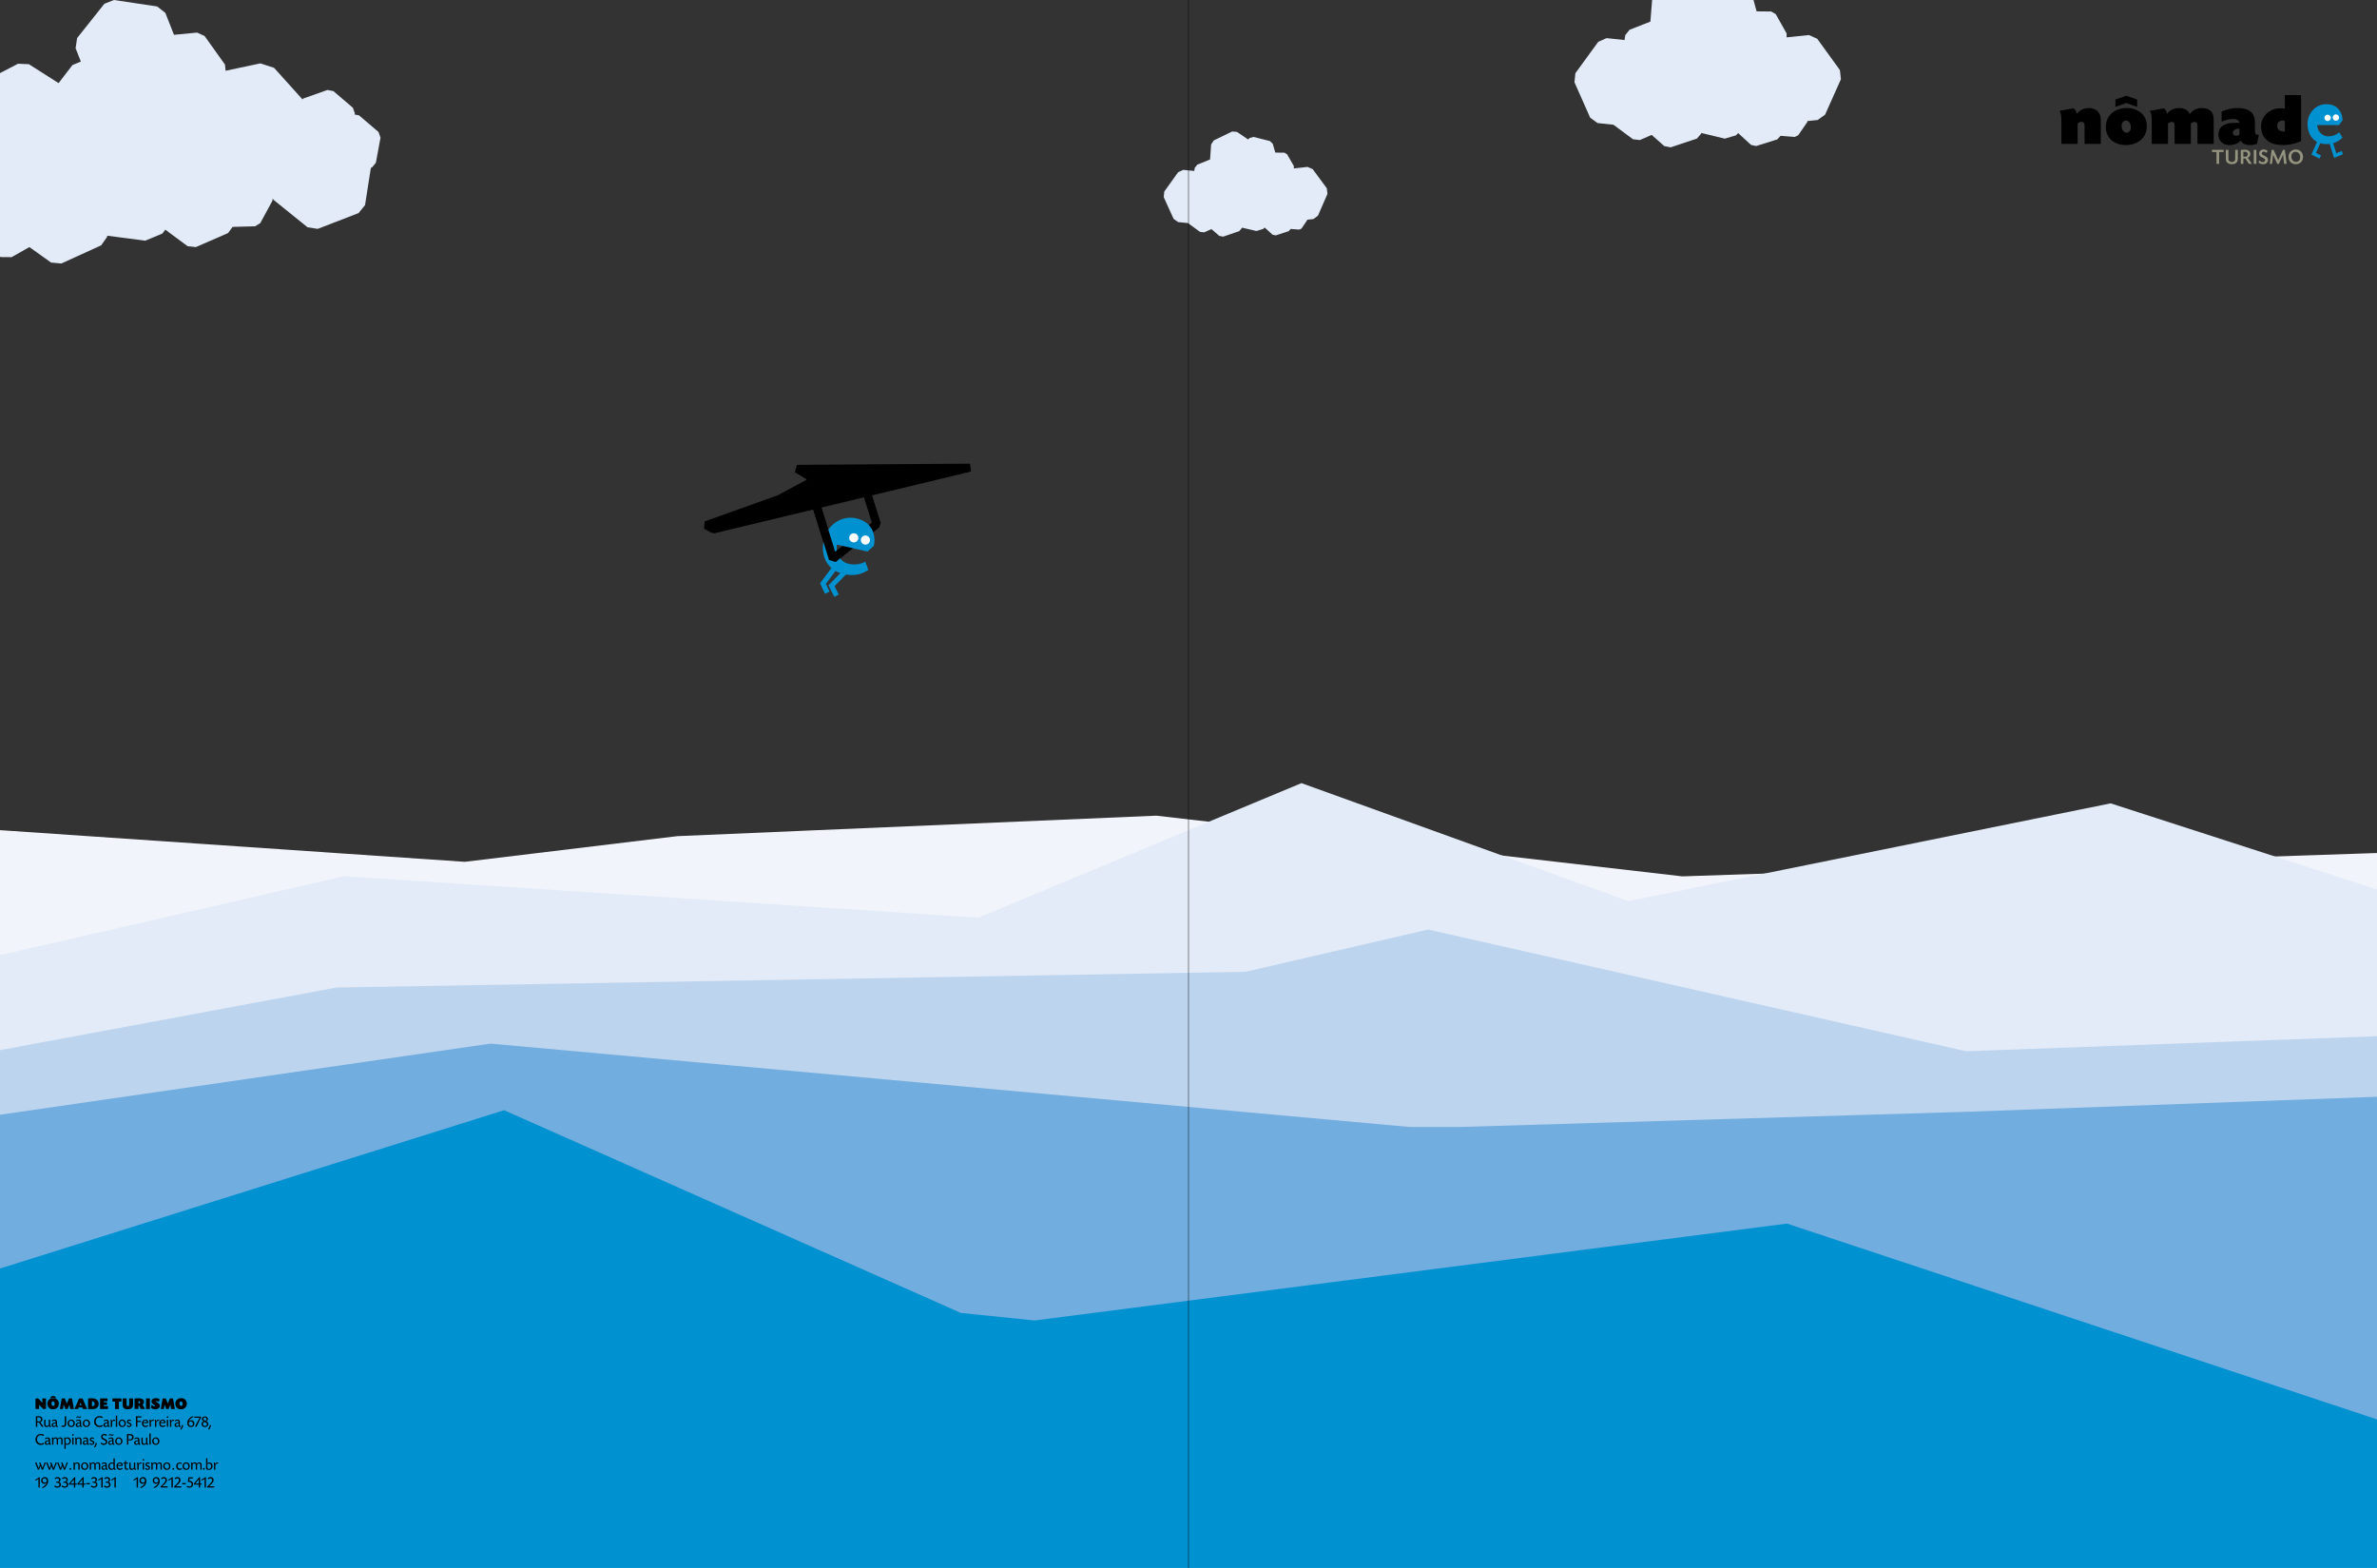 <?xml version="1.0" encoding="utf-8"?>
<!-- Generator: Adobe Illustrator 16.0.0, SVG Export Plug-In . SVG Version: 6.00 Build 0)  -->
<!DOCTYPE svg PUBLIC "-//W3C//DTD SVG 1.1//EN" "http://www.w3.org/Graphics/SVG/1.1/DTD/svg11.dtd">
<svg version="1.1" id="Layer_1" xmlns="http://www.w3.org/2000/svg" xmlns:xlink="http://www.w3.org/1999/xlink" x="0px" y="0px"
	 width="1332.28px" height="878.74px" viewBox="0 0 1332.28 878.74" enable-background="new 0 0 1332.28 878.74"
	 xml:space="preserve">
<rect x="0" y="0" width="1332.28" height="878.74" fill="#333333" stroke="none"/>
<g>
	<g>
		<polygon fill="#F1F5FB" points="379.55,468.621 260.515,482.999 0,465.254 0,872.717 1332.284,863.87 1332.284,478.062 
			942.913,491.15 648.11,457.134 		"/>
		<polygon fill="#E2EBF7" points="925.988,0 925.02,12.107 913.34,16.69 910.937,19.703 910.524,22.44 900.462,21.369 
			895.797,23.438 882.996,41.008 882.456,46.084 891.271,65.954 895.396,68.959 904.31,69.907 915.279,78.048 919.106,78.49 
			925.752,75.611 932.791,81.855 936.354,82.585 951.062,77.686 953.484,74.92 953.565,74.523 966.723,77.7 973.014,75.846 
			974.218,74.58 981.437,81.212 984.286,81.849 996.152,78.124 997.978,76.114 1005.928,76.75 1007.868,75.813 1013.003,68.363 
			1013.045,67.842 1018.811,67.243 1022.942,64.251 1031.811,44.402 1031.247,39.274 1018.529,21.722 1013.871,19.641 
			1001.368,20.938 1001.377,18.732 995.284,7.93 992.77,6.445 984.559,6.362 982.804,0 		"/>
		<polygon fill="#E2EBF7" points="548.383,514.314 192.777,491.072 0,535.291 0,878.74 1154.405,878.74 1332.283,877.559 
			1332.283,498.499 1182.992,450.236 912.756,505.04 729.449,438.898 		"/>
		<polygon fill="#BDD4EF" points="698.142,544.628 188.646,553.449 0,588.546 0,878.74 1332.283,878.74 1332.283,580.733 
			1101.968,589.165 800.437,520.945 		"/>
		<polygon fill="#71ADDE" points="0,624.747 0,878.74 1332.283,878.74 1332.283,614.672 1101.968,623.102 817.938,631.607 
			790.158,631.607 274.961,584.882 		"/>
		<polygon fill="#0091D0" points="0,710.93 0,878.74 1332.283,878.74 1332.283,795.497 1001.575,685.748 579.856,740.056 
			538.582,735.826 282.52,622.205 		"/>
		<polygon fill="#E2EBF7" points="744.028,108.653 743.654,105.505 735.746,94.787 732.871,93.532 725.194,94.396 725.188,93.041 
			721.386,86.436 719.834,85.536 714.787,85.53 713.382,80.603 711.748,79.041 702.534,76.73 700.385,77.344 699.582,78.173 
			693.252,73.892 690.583,73.701 680.333,78.684 678.834,80.899 678.229,89.379 671.075,92.259 669.615,94.123 669.377,95.807 
			663.188,95.203 660.332,96.499 652.56,107.366 652.254,110.487 657.779,122.651 660.329,124.475 665.812,125.011 672.598,129.954 
			674.951,130.205 679.02,128.399 683.379,132.2 685.572,132.63 694.584,129.54 696.059,127.827 696.106,127.582 704.209,129.464 
			708.064,128.291 708.798,127.507 713.27,131.544 715.023,131.92 722.297,129.566 723.407,128.322 728.297,128.671 
			729.483,128.084 732.599,123.479 732.621,123.158 736.162,122.76 738.686,120.897 		"/>
		<polygon fill="#E2EBF7" points="63.874,0 58.509,2.112 43.22,21.334 42.367,27.036 45.312,34.513 40.606,36.462 32.839,46.585 
			16.201,35.985 10.103,35.717 0,40.977 0,143.846 0.384,144.073 6.487,144.126 16.474,138.477 28.611,147.135 34.349,147.687 
			56.699,137.502 60.054,132.737 60.116,132.098 81.378,134.897 90.978,130.921 92.663,128.727 105.148,137.966 109.744,138.489 
			127.818,130.63 130.355,127.158 142.989,126.827 145.888,125.026 152.729,112.427 152.708,111.599 153.089,111.518 
			153.257,111.953 172.371,127.375 178.066,128.268 200.98,119.425 204.601,114.94 207.869,94.068 208.463,93.857 210.662,91.249 
			213.275,77.152 212.149,73.97 201.214,64.631 198.788,64.181 198.903,63.559 197.777,60.377 186.842,51.038 183.524,50.422 
			169.968,55.223 169.551,55.712 153.617,38.014 145.927,35.515 126.445,39.657 126.088,36.179 114.678,20.182 110.468,18.263 
			97.517,19.509 92.676,7.22 88.093,3.62 		"/>
		<g>
			<defs>
				<rect id="SVGID_1_" width="1332.283" height="878.74"/>
			</defs>
			<clipPath id="SVGID_2_">
				<use xlink:href="#SVGID_1_"  overflow="visible"/>
			</clipPath>
			<path clip-path="url(#SVGID_2_)" d="M1162.082,60.703c1.21,0.766,1.57,1.41,1.854,3.102c1.893-2.215,4.068-3.263,6.927-3.263
				c2.62,0,4.916,1.289,5.923,3.304c0.524,1.006,0.685,2.175,0.685,4.35v12.447h-9.103V70.612c0-1.651-0.523-2.335-1.854-2.335
				c-0.685,0-1.369,0.322-2.014,1.007v11.359h-9.104V68.639c0-4.23-0.16-5.036-1.127-6.486L1162.082,60.703z"/>
			<path clip-path="url(#SVGID_2_)" d="M1189.151,70.855c0.119,2.054,1.248,3.504,2.737,3.504c1.652,0,2.618-1.45,2.377-3.666
				c-0.2-1.893-1.289-3.141-2.699-3.141C1190.076,67.552,1189.03,68.921,1189.151,70.855 M1191.768,57.763l-6.082,2.134v-4.109
				l6.082-2.134l6.084,2.134v4.109L1191.768,57.763z M1200.389,63.563c1.732,1.612,2.699,3.827,2.859,6.486
				c0.404,6.526-4.51,11.238-11.641,11.238c-3.585,0-6.526-1.047-8.499-3.021c-1.733-1.732-2.86-4.391-2.86-6.847
				c0-6.244,4.311-10.474,11.037-10.876C1194.749,60.341,1198.172,61.469,1200.389,63.563"/>
			<path clip-path="url(#SVGID_2_)" d="M1212.712,60.703c1.21,0.766,1.571,1.41,1.854,3.102c1.693-2.215,3.948-3.263,7.009-3.263
				c1.895,0,3.666,0.645,4.633,1.652c0.404,0.443,0.645,0.846,1.048,1.731c1.087-1.207,1.69-1.731,2.456-2.215
				c1.17-0.725,2.741-1.168,4.109-1.168c3.103,0,5.278,1.007,6.243,2.941c0.525,1.007,0.686,2.054,0.686,4.673v12.487h-9.104V70.25
				c0-1.289-0.604-1.973-1.772-1.893c-0.645,0.04-1.127,0.242-1.934,0.805v11.481h-9.104V70.332c0-1.41-0.524-2.054-1.733-1.974
				c-0.685,0.04-1.168,0.242-1.974,0.805v11.481h-9.104V68.639c0-4.23-0.16-5.036-1.128-6.486L1212.712,60.703z"/>
			<path clip-path="url(#SVGID_2_)" d="M1255.166,72.022c-0.965,0.121-1.328,0.162-1.892,0.323
				c-1.049,0.322-1.774,1.088-1.813,2.014c-0.041,1.007,0.806,1.812,1.895,1.732c0.562-0.041,0.886-0.12,1.811-0.523V72.022z
				 M1245.178,62.557c2.94-1.329,5.922-2.014,9.023-2.014c3.665,0,6.444,0.967,8.017,2.78c1.127,1.289,1.651,3.102,1.651,5.639
				v3.424c0,1.773,0.078,2.215,0.402,2.658c0.323,0.404,0.846,0.565,1.812,0.565l-1.048,5.035c-1.933,0.564-2.577,0.644-4.35,0.644
				c-1.45,0-3.062-0.523-3.827-1.208c-0.362-0.362-0.523-0.645-0.806-1.37c-1.934,1.853-3.828,2.578-6.769,2.578
				c-3.383,0-5.922-2.497-5.922-5.76c0-4.27,3.225-6.687,8.822-6.687h0.646c0.845-0.04,1.288,0,2.334,0.081
				c-0.199-1.612-1.608-2.377-4.107-2.215c-2.135,0.121-3.787,0.563-5.881,1.49V62.557z"/>
			<path clip-path="url(#SVGID_2_)" d="M1280.624,67.793c-0.563-0.202-0.847-0.241-1.409-0.241c-1.612,0-2.779,1.127-2.86,2.819
				c-0.121,2.135,1.329,3.344,3.906,3.344h0.363V67.793z M1289.729,79.072c-0.927,0.403-1.652,0.685-2.135,0.846
				c-2.296,0.806-5.277,1.37-7.412,1.37c-4.673,0-7.412-0.806-9.628-2.739c-2.175-1.934-3.263-4.512-3.263-7.734
				c0-5.559,4.714-10.112,10.514-10.112c1.692,0,1.45,0,2.819,0.202v-7.614h9.104V79.072z"/>
		</g>
		<polygon fill="#959480" points="1243.789,91.84 1242.328,91.84 1242.328,85.181 1239.8,85.181 1239.8,83.984 1246.314,83.984 
			1246.314,85.181 1243.789,85.181 		"/>
		<g>
			<defs>
				<rect id="SVGID_3_" width="1332.283" height="878.74"/>
			</defs>
			<clipPath id="SVGID_4_">
				<use xlink:href="#SVGID_3_"  overflow="visible"/>
			</clipPath>
			<path clip-path="url(#SVGID_4_)" fill="#959480" d="M1254.28,83.983v4.718c0,1.294-0.289,2.061-0.973,2.611
				c-0.538,0.432-1.437,0.707-2.311,0.707c-1.376,0-2.395-0.419-2.945-1.21c-0.349-0.478-0.504-1.149-0.504-2.108v-4.718h1.461
				v4.706c0,0.923,0.155,1.39,0.576,1.725c0.298,0.227,0.778,0.372,1.27,0.372c0.837,0,1.365-0.216,1.676-0.695
				c0.204-0.299,0.286-0.731,0.286-1.402v-4.706H1254.28z"/>
			<path clip-path="url(#SVGID_4_)" fill="#959480" d="M1257.38,87.78h1.401c0.527,0,1.055-0.659,1.055-1.342
				c0-0.873-0.623-1.389-1.688-1.389h-0.191c-0.168,0-0.204,0-0.576,0.013V87.78z M1255.919,84.02c0.91-0.097,1.401-0.12,2.133-0.12
				c2.095,0,3.232,0.85,3.232,2.419c0,0.67-0.312,1.318-0.825,1.725c-0.181,0.143-0.3,0.216-0.613,0.346l2.314,3.45h-1.714
				l-1.939-3.006h-1.127v3.006h-1.461V84.02z"/>
		</g>
		<rect x="1263.212" y="83.984" fill="#959480" width="1.461" height="7.856"/>
		<g>
			<defs>
				<rect id="SVGID_5_" width="1332.283" height="878.74"/>
			</defs>
			<clipPath id="SVGID_6_">
				<use xlink:href="#SVGID_5_"  overflow="visible"/>
			</clipPath>
			<path clip-path="url(#SVGID_6_)" fill="#959480" d="M1270.479,85.684c-0.706-0.515-1.125-0.682-1.688-0.682
				c-0.564,0-1.007,0.383-1.042,0.897c-0.036,0.503,0.215,0.802,1.03,1.198c0.274,0.132,0.525,0.264,0.753,0.371
				c1.223,0.599,1.654,1.185,1.654,2.216c0,1.341-1.163,2.347-2.695,2.347c-0.922,0-1.701-0.251-2.539-0.826l0.228-1.401
				c0.682,0.646,1.365,0.982,2.109,1.017c0.753,0.036,1.279-0.419,1.279-1.113c0-0.479-0.273-0.779-1.042-1.139
				c-0.969-0.455-1.149-0.55-1.473-0.789c-0.562-0.408-0.838-0.994-0.838-1.738c0-1.256,1.078-2.251,2.432-2.251
				c0.898,0,1.567,0.215,2.275,0.743L1270.479,85.684z"/>
		</g>
		<polygon fill="#959480" points="1281.653,91.84 1280.205,91.84 1279.629,86.642 1277.282,91.84 1276.361,91.84 1274.047,86.702 
			1273.473,91.84 1272.182,91.84 1273.233,83.984 1274.312,83.984 1276.936,89.768 1279.546,83.984 1280.624,83.984 		"/>
		<g>
			<defs>
				<rect id="SVGID_7_" width="1332.283" height="878.74"/>
			</defs>
			<clipPath id="SVGID_8_">
				<use xlink:href="#SVGID_7_"  overflow="visible"/>
			</clipPath>
			<path clip-path="url(#SVGID_8_)" fill="#959480" d="M1284.753,86.008c-0.347,0.467-0.501,1.054-0.501,1.832
				c0,0.755,0.346,1.629,0.837,2.144c0.419,0.444,0.993,0.695,1.642,0.731c1.508,0.095,2.526-0.983,2.526-2.682
				c0-1.69-1.138-2.959-2.647-2.959C1285.854,85.074,1285.185,85.409,1284.753,86.008 M1290.826,87.923
				c0,2.443-1.679,4.108-4.121,4.108c-2.322,0-4.035-1.749-4.035-4.131c0-2.3,1.652-4.001,4.001-4.109
				C1289.006,83.684,1290.826,85.493,1290.826,87.923"/>
			<path clip-path="url(#SVGID_8_)" fill="#0091D0" d="M1313.243,86.425l-0.753-1.807l-3.047,1.265l-1.757-5.611
				c2.033-0.57,3.78-1.629,5.266-3.202l-1.874-2.903c-1.871,1.544-3.791,2.248-6.226,2.248c-3.229,0-5.852-2.716-6.132-6.322h12.312
				l1.92-2.666v-0.096v-0.187c0-1.918-0.655-3.884-1.78-5.428c-1.684-2.248-4.072-3.323-7.395-3.323
				c-5.759,0-10.438,4.96-10.438,10.999c0,4.688,2.012,8.326,5.339,10.129l-3.174,7.129l4.552,2.212l0.857-1.763l-2.847-1.382
				l2.422-5.441c1.041,0.321,2.173,0.491,3.382,0.491c0.65,0,1.271-0.051,1.88-0.123l2.464,7.873L1313.243,86.425z"/>
			<path clip-path="url(#SVGID_8_)" fill="#FFFFFF" d="M1306.395,65.983c0.033,0.986-0.742,1.812-1.728,1.846
				c-0.988,0.031-1.811-0.742-1.845-1.729c-0.03-0.987,0.74-1.812,1.729-1.843C1305.535,64.225,1306.362,64.994,1306.395,65.983"/>
			<path clip-path="url(#SVGID_8_)" fill="#FFFFFF" d="M1311.023,65.821c0.035,0.989-0.736,1.814-1.728,1.846
				c-0.983,0.031-1.811-0.741-1.843-1.727c-0.032-0.987,0.74-1.812,1.724-1.843C1310.166,64.062,1310.989,64.837,1311.023,65.821"/>
		</g>
		<polygon points="459.977,283.188 468.109,309.203 488.669,292.913 483.893,277.628 488.351,276.235 493.605,293.051 
			492.827,295.578 468.345,314.975 464.666,313.841 455.519,284.581 		"/>
		<g>
			<defs>
				<rect id="SVGID_9_" width="1332.283" height="878.74"/>
			</defs>
			<clipPath id="SVGID_10_">
				<use xlink:href="#SVGID_9_"  overflow="visible"/>
			</clipPath>
			<path clip-path="url(#SVGID_10_)" fill="#0091D0" d="M469.048,305.219c-0.747,5.116,2.052,9.732,6.557,10.752
				c3.396,0.769,6.294,0.396,9.393-1.168l1.696,4.64c-4.05,2.721-8.613,3.471-13.834,2.288c-8.815-1.997-13.241-9.726-11.098-19.191
				c1.91-8.423,10.005-13.863,18.037-12.044c4.634,1.05,7.622,3.304,9.263,6.971c1.078,2.509,1.373,5.458,0.767,8.134l-0.059,0.261
				l-0.031,0.133l-3.521,3.113L469.048,305.219z"/>
			<path clip-path="url(#SVGID_10_)" fill="#FFFFFF" d="M481.048,301.909c-0.263,1.386-1.605,2.292-2.988,2.028
				c-1.391-0.266-2.295-1.606-2.031-2.993c0.271-1.386,1.607-2.294,2.996-2.024C480.408,299.187,481.319,300.522,481.048,301.909"/>
			<path clip-path="url(#SVGID_10_)" fill="#FFFFFF" d="M487.557,303.148c-0.263,1.388-1.599,2.295-2.99,2.027
				c-1.384-0.266-2.293-1.603-2.026-2.989c0.266-1.388,1.602-2.293,2.985-2.029C486.917,300.423,487.82,301.763,487.557,303.148"/>
		</g>
		<path fill="#0091D0" d="M474.643,321.489l-6.892,7.051l2.382,4.677l-2.497,1.271l-3.294-6.469l8.298-8.489L474.643,321.489z
			 M468.824,319.267l-5.936,7.95l2.042,4.384l-2.54,1.184l-2.75-5.902l6.937-9.292L468.824,319.267z"/>
		<path d="M459.977,283.188l8.133,26.016l1.26-0.999c1.011-0.801,2.479-0.63,3.28,0.38s0.63,2.479-0.38,3.28l-3.925,3.109
			l-3.679-1.134l-9.147-29.26c-0.385-1.231,0.301-2.541,1.532-2.925C458.282,281.271,459.592,281.957,459.977,283.188z"/>
		<polygon points="399.934,296.685 395.698,294.331 436.665,279.694 455.942,269.368 453.158,266.628 446.664,262.763 
			543.728,262.099 		"/>
		<polygon points="399.934,296.685 398.845,298.645 394.609,296.291 394.943,292.22 435.753,277.639 452.199,268.83 
			451.778,268.417 445.517,264.69 446.648,260.521 543.712,259.857 544.252,264.279 400.458,298.865 398.845,298.645 
			399.934,296.685 399.41,294.505 524.266,264.475 446.679,265.005 446.664,262.763 447.811,260.837 454.305,264.702 454.73,265.03 
			457.515,267.771 457,271.345 437.724,281.671 437.419,281.806 396.452,296.442 395.698,294.331 396.787,292.372 401.023,294.726 
			399.934,296.685 399.41,294.505 		"/>
		<g>
			<defs>
				<rect id="SVGID_11_" width="1332.283" height="878.74"/>
			</defs>
			<clipPath id="SVGID_12_">
				<use xlink:href="#SVGID_11_"  overflow="visible"/>
			</clipPath>
			<path clip-path="url(#SVGID_12_)" d="M101.433,785.438c0.567,0,0.973,0.55,0.973,1.314c0,0.783-0.324,1.216-0.882,1.18
				c-0.549-0.036-0.945-0.595-0.945-1.323C100.578,785.861,100.884,785.438,101.433,785.438z M101.523,783.566
				c-0.693,0-1.422,0.216-1.954,0.585c-0.855,0.585-1.306,1.494-1.306,2.62c0,0.765,0.324,1.584,0.847,2.133
				c0.567,0.612,1.377,0.928,2.368,0.928c0.792,0,1.575-0.261,2.125-0.702c0.756-0.604,1.134-1.449,1.134-2.557
				c0-0.757-0.351-1.585-0.909-2.116C103.225,783.863,102.441,783.566,101.523,783.566z M96.952,783.746h-1.737l-1.152,2.836
				l-1.144-2.836h-1.764l-1.036,5.906h1.711l0.405-2.485l0.981,2.485h1.296l0.981-2.485l0.405,2.485h2.089L96.952,783.746z
				 M89.454,784.115c-0.864-0.414-1.404-0.549-2.214-0.549c-0.468,0-1.044,0.152-1.432,0.378c-0.567,0.324-0.873,0.855-0.873,1.485
				c0,0.693,0.315,1.225,0.936,1.575l0.234,0.145l0.486,0.27l0.198,0.136c0.153,0.107,0.207,0.188,0.207,0.297
				c0,0.207-0.189,0.324-0.477,0.279c-0.576-0.081-1.062-0.324-1.657-0.811l-0.18,1.837c0.837,0.459,1.612,0.675,2.422,0.675
				c1.503,0,2.494-0.802,2.494-2.008c0-0.405-0.216-0.9-0.522-1.179c-0.234-0.217-0.648-0.486-1.107-0.738
				c-0.207-0.117-0.315-0.181-0.351-0.207c-0.108-0.081-0.162-0.162-0.153-0.243c0.009-0.153,0.153-0.243,0.36-0.243
				c0.333,0,0.756,0.152,1.278,0.45L89.454,784.115z M84.009,783.746h-2.17v5.906h2.17V783.746z M77.592,785.304
				c0.387-0.009,0.531,0,0.702,0.072c0.198,0.081,0.315,0.261,0.315,0.477c0,0.297-0.234,0.621-0.45,0.621h-0.567V785.304z
				 M75.422,783.773v5.879h2.17v-1.783h0.441l0.801,1.783h2.467l-1.422-2.467c0.189-0.108,0.27-0.172,0.369-0.271
				c0.279-0.288,0.45-0.738,0.45-1.197c0-0.64-0.243-1.152-0.711-1.504c-0.504-0.378-1.278-0.549-2.458-0.549
				c-0.352,0-1.107,0.036-1.684,0.081c0,0-0.117,0.009-0.279,0.019L75.422,783.773z M70.95,783.746h-2.17v3.592
				c0,0.874,0.18,1.404,0.63,1.828c0.486,0.459,1.179,0.666,2.242,0.666c0.9,0,1.575-0.171,2.043-0.522
				c0.639-0.468,0.882-1.08,0.882-2.205v-3.358h-2.169v3.367c0,0.675-0.207,0.963-0.667,0.963c-0.567,0-0.792-0.278-0.792-0.963
				V783.746z M66.63,785.52h1.44v-1.773h-5.05v1.773h1.44v4.133h2.169V785.52z M58.179,785.312h2.07v-1.566h-4.168v5.906h4.357
				l0.153-1.566h-2.413v-0.738h1.818v-1.423h-1.818V785.312z M51.545,785.34c0.252,0.018,0.342,0.036,0.477,0.072
				c0.667,0.188,1.054,0.702,1.054,1.422c0,0.531-0.271,0.99-0.685,1.161c-0.216,0.091-0.54,0.145-0.774,0.126l-0.072-0.009V785.34z
				 M49.376,789.598c0.117,0.009,0.216,0.019,0.27,0.027c0.513,0.062,1.278,0.117,1.638,0.117c0.703,0,0.981-0.019,1.396-0.081
				c0.522-0.081,0.918-0.198,1.233-0.378c0.864-0.495,1.414-1.468,1.414-2.503c0-1.404-0.774-2.485-2.053-2.863
				c-0.54-0.162-1.242-0.261-1.8-0.261c-1.018,0-1.233,0.018-2.098,0.126V789.598z M45.75,787.563h-1.144l0.594-1.485L45.75,787.563
				z M46.515,789.652h2.305l-2.548-5.906h-1.926l-2.584,5.906h2.017l0.36-0.864h2.043L46.515,789.652z M40.396,783.746h-1.738
				l-1.152,2.836l-1.143-2.836h-1.765l-1.036,5.906h1.711l0.405-2.485l0.981,2.485h1.296l0.981-2.485l0.405,2.485h2.089
				L40.396,783.746z M31.152,783.692v-0.919l-1.359-0.477l-1.359,0.477v0.919l1.359-0.478L31.152,783.692z M29.694,785.438
				c0.567,0,0.972,0.55,0.972,1.314c0,0.783-0.324,1.216-0.882,1.18c-0.549-0.036-0.945-0.595-0.945-1.323
				C28.838,785.861,29.145,785.438,29.694,785.438z M29.784,783.566c-0.693,0-1.422,0.216-1.954,0.585
				c-0.855,0.585-1.305,1.494-1.305,2.62c0,0.765,0.324,1.584,0.846,2.133c0.567,0.612,1.377,0.928,2.368,0.928
				c0.792,0,1.576-0.261,2.125-0.702c0.756-0.604,1.134-1.449,1.134-2.557c0-0.757-0.351-1.585-0.909-2.116
				C31.485,783.863,30.702,783.566,29.784,783.566z M19.883,783.891v5.762h2.035l-0.027-2.351l2.421,2.467l1.468-0.261v-5.762
				h-2.044l0.036,2.422l-2.449-2.539L19.883,783.891z"/>
			<path clip-path="url(#SVGID_12_)" d="M117.587,798.644c-0.072,0.729-0.333,1.404-0.955,2.439l0.576,0.136
				c0.64-0.874,0.937-1.585,1.054-2.494L117.587,798.644z M115.086,797.06c0.54,0.242,0.855,0.611,0.9,1.053
				c0.063,0.63-0.414,1.071-1.144,1.071c-0.639,0-1.143-0.468-1.143-1.062c0-0.558,0.297-0.927,0.999-1.242L115.086,797.06z
				 M114.681,796.123c-0.423-0.216-0.693-0.531-0.738-0.883c-0.063-0.459,0.342-0.846,0.874-0.846c0.567,0,0.981,0.351,0.981,0.828
				c0,0.468-0.216,0.756-0.774,1.071L114.681,796.123z M115.518,796.546c0.252-0.099,0.405-0.18,0.522-0.27
				c0.324-0.253,0.504-0.631,0.504-1.062c0-0.855-0.684-1.404-1.756-1.404c-0.9,0-1.62,0.675-1.62,1.503
				c0,0.279,0.126,0.585,0.324,0.828c0.162,0.189,0.315,0.297,0.667,0.459c-0.279,0.108-0.432,0.181-0.567,0.271
				c-0.432,0.297-0.684,0.756-0.684,1.251c0,0.937,0.828,1.647,1.927,1.647c1.152,0,1.962-0.692,1.962-1.692
				c0-0.423-0.198-0.837-0.531-1.116C116.076,796.798,115.905,796.699,115.518,796.546z M108.911,793.917v0.666h3.007
				c-0.18,0.298-0.315,0.522-0.405,0.676c-0.189,0.333-0.496,0.909-0.882,1.675l-0.693,1.386c-0.234,0.469-0.315,0.64-0.594,1.225
				l0.756,0.207c0.747-1.585,0.513-1.089,0.72-1.521c0.45-0.954,0.756-1.584,1.188-2.422c0.216-0.423,0.027-0.054,0.621-1.206
				l0.171-0.324l-0.126-0.36H108.911z M105.761,797.383c0,0,0.045-0.071,0.117-0.161c0.252-0.343,0.675-0.567,1.071-0.567
				c0.693,0,1.215,0.521,1.215,1.215c0,0.766-0.441,1.27-1.125,1.27c-0.811,0-1.296-0.612-1.279-1.629V797.383z M107.967,793.656
				c-0.756,0.315-1.215,0.594-1.72,1.08c-0.819,0.783-1.278,1.792-1.278,2.782c0,1.351,0.792,2.25,1.972,2.25
				c0.558,0,0.945-0.116,1.287-0.396c0.486-0.388,0.738-0.954,0.738-1.639c0-1.026-0.846-1.818-1.863-1.756
				c-0.531,0.036-0.874,0.217-1.296,0.685c0.297-0.766,0.54-1.144,1.017-1.585c0.495-0.459,0.918-0.72,1.702-1.053L107.967,793.656z
				 M101.981,798.644c-0.072,0.729-0.333,1.404-0.955,2.439l0.576,0.136c0.639-0.874,0.937-1.585,1.053-2.494L101.981,798.644z
				 M100.083,798.869c-0.315,0.242-0.531,0.333-0.855,0.333c-0.423,0-0.675-0.262-0.648-0.657c0.036-0.54,0.45-0.802,1.504-0.955
				V798.869z M98.057,796.663c0.576-0.324,0.855-0.423,1.225-0.45c0.27-0.018,0.513,0.054,0.648,0.198
				c0.117,0.126,0.153,0.261,0.153,0.558v0.172l-0.072,0.018l-0.144,0.018c-0.315,0.046-0.594,0.091-0.765,0.136
				c-0.819,0.207-1.233,0.612-1.26,1.26c-0.036,0.712,0.432,1.197,1.134,1.197c0.441,0,0.747-0.126,1.206-0.495
				c0.108,0.324,0.351,0.486,0.738,0.486c0.198,0,0.207,0,0.351-0.026l0.108-0.505h-0.108c-0.306,0-0.414-0.107-0.441-0.44
				c-0.009-0.081-0.009-0.055-0.009-0.405v-1.306c0-0.513-0.072-0.847-0.243-1.044c-0.225-0.279-0.622-0.433-1.081-0.433
				c-0.468,0-0.891,0.126-1.44,0.423V796.663z M94.997,795.835c0.225,0.216,0.27,0.45,0.27,1.449v2.368h0.738v-2.584
				c0.099-0.153,0.117-0.171,0.153-0.226c0.234-0.342,0.531-0.558,0.801-0.594c0.135-0.019,0.261,0.009,0.559,0.099l0.18-0.621
				c-0.306-0.117-0.432-0.153-0.63-0.153c-0.387,0-0.738,0.298-1.099,0.945c-0.027-0.558-0.108-0.783-0.351-0.945L94.997,795.835z
				 M94.241,795.69h-0.738v3.962h0.738V795.69z M93.872,793.71c-0.252,0-0.45,0.207-0.45,0.486s0.198,0.486,0.45,0.486
				c0.261,0,0.45-0.207,0.45-0.486S94.133,793.71,93.872,793.71z M90.011,797.077c0.126-0.567,0.531-0.918,1.071-0.918
				c0.558,0,0.955,0.359,1.008,0.918H90.011z M92.469,797.581l0.306-0.369c0-0.342-0.045-0.531-0.171-0.792
				c-0.288-0.576-0.765-0.847-1.485-0.847c-0.423,0-0.9,0.198-1.242,0.514c-0.387,0.36-0.63,0.945-0.63,1.53
				c0,1.314,0.747,2.151,1.909,2.151c0.675,0,1.17-0.216,1.62-0.702l-0.378-0.396c-0.297,0.297-0.666,0.44-1.134,0.44
				s-0.909-0.288-1.107-0.72c-0.117-0.252-0.153-0.459-0.153-0.811H92.469z M86.609,795.835c0.225,0.216,0.27,0.45,0.27,1.449v2.368
				h0.738v-2.584c0.099-0.153,0.117-0.171,0.153-0.226c0.234-0.342,0.531-0.558,0.801-0.594c0.135-0.019,0.261,0.009,0.558,0.099
				l0.18-0.621c-0.306-0.117-0.432-0.153-0.63-0.153c-0.387,0-0.738,0.298-1.098,0.945c-0.027-0.558-0.108-0.783-0.351-0.945
				L86.609,795.835z M83.576,795.835c0.225,0.216,0.27,0.45,0.27,1.449v2.368h0.738v-2.584c0.099-0.153,0.117-0.171,0.153-0.226
				c0.234-0.342,0.531-0.558,0.801-0.594c0.135-0.019,0.261,0.009,0.558,0.099l0.18-0.621c-0.306-0.117-0.432-0.153-0.63-0.153
				c-0.387,0-0.738,0.298-1.098,0.945c-0.027-0.558-0.108-0.783-0.351-0.945L83.576,795.835z M80.327,797.077
				c0.126-0.567,0.531-0.918,1.071-0.918c0.558,0,0.955,0.359,1.008,0.918H80.327z M82.785,797.581l0.306-0.369
				c0-0.342-0.045-0.531-0.171-0.792c-0.288-0.576-0.765-0.847-1.485-0.847c-0.423,0-0.9,0.198-1.242,0.514
				c-0.387,0.36-0.63,0.945-0.63,1.53c0,1.314,0.747,2.151,1.909,2.151c0.675,0,1.17-0.216,1.621-0.702l-0.378-0.396
				c-0.297,0.297-0.666,0.44-1.134,0.44s-0.909-0.288-1.107-0.72c-0.117-0.252-0.153-0.459-0.153-0.811H82.785z M76.97,794.395
				h2.314v-0.648h-3.097v5.906h0.783v-2.692h2.053v-0.648H76.97V794.395z M73.56,795.97c-0.378-0.279-0.783-0.414-1.179-0.396
				c-0.675,0.027-1.179,0.496-1.225,1.126c-0.027,0.396,0.135,0.756,0.441,0.954c0.162,0.108,0.468,0.252,0.855,0.414
				c0.441,0.18,0.559,0.297,0.559,0.576c0,0.324-0.279,0.54-0.693,0.54c-0.333,0-0.675-0.171-1.018-0.513l-0.378,0.495
				c0.387,0.414,0.837,0.603,1.404,0.603c0.765,0,1.377-0.54,1.377-1.206c0-0.513-0.243-0.873-0.738-1.089l-0.198-0.081
				l-0.189-0.091l-0.198-0.08c-0.117-0.046-0.216-0.1-0.315-0.162c-0.171-0.1-0.252-0.226-0.252-0.396
				c0-0.261,0.234-0.468,0.549-0.486c0.306-0.018,0.477,0.054,0.918,0.342L73.56,795.97z M68.43,796.186
				c0.792,0,1.341,0.667,1.341,1.639c0,0.783-0.495,1.359-1.17,1.359c-0.792,0-1.351-0.684-1.351-1.656
				C67.25,796.762,67.754,796.186,68.43,796.186z M68.501,795.573c-1.152,0-2.025,0.91-2.025,2.107c0,1.26,0.837,2.088,2.106,2.088
				c1.162,0,2.017-0.972,1.954-2.214C70.473,796.375,69.645,795.573,68.501,795.573z M64.937,793.359v6.293h0.738v-6.293H64.937z
				 M61.832,795.835c0.225,0.216,0.27,0.45,0.27,1.449v2.368h0.738v-2.584c0.099-0.153,0.117-0.171,0.153-0.226
				c0.234-0.342,0.531-0.558,0.801-0.594c0.135-0.019,0.261,0.009,0.558,0.099l0.18-0.621c-0.306-0.117-0.432-0.153-0.63-0.153
				c-0.387,0-0.738,0.298-1.098,0.945c-0.027-0.558-0.108-0.783-0.351-0.945L61.832,795.835z M60.204,798.869
				c-0.315,0.242-0.531,0.333-0.855,0.333c-0.423,0-0.675-0.262-0.648-0.657c0.036-0.54,0.45-0.802,1.503-0.955V798.869z
				 M58.178,796.663c0.576-0.324,0.855-0.423,1.225-0.45c0.27-0.018,0.513,0.054,0.648,0.198c0.117,0.126,0.153,0.261,0.153,0.558
				v0.172l-0.072,0.018l-0.144,0.018c-0.315,0.046-0.594,0.091-0.765,0.136c-0.819,0.207-1.233,0.612-1.26,1.26
				c-0.036,0.712,0.432,1.197,1.134,1.197c0.441,0,0.747-0.126,1.207-0.495c0.108,0.324,0.351,0.486,0.738,0.486
				c0.198,0,0.207,0,0.351-0.026l0.108-0.505h-0.108c-0.306,0-0.414-0.107-0.441-0.44c-0.009-0.081-0.009-0.055-0.009-0.405v-1.306
				c0-0.513-0.072-0.847-0.243-1.044c-0.225-0.279-0.621-0.433-1.081-0.433c-0.468,0-0.891,0.126-1.44,0.423V796.663z
				 M57.604,794.098c-0.585-0.343-1.125-0.486-1.801-0.486c-0.756,0-1.503,0.27-2.035,0.738c-0.612,0.54-1.008,1.432-1.008,2.286
				c0,0.981,0.297,1.756,0.892,2.332c0.54,0.522,1.305,0.819,2.088,0.819c0.729,0,1.314-0.189,1.909-0.595l-0.306-0.611
				c-0.477,0.323-0.9,0.449-1.566,0.449c-0.522,0-1.116-0.252-1.485-0.63c-0.441-0.45-0.675-1.062-0.675-1.755
				c0-1.387,0.864-2.314,2.151-2.314c0.504,0,0.927,0.126,1.468,0.433L57.604,794.098z M48.341,796.186
				c0.792,0,1.342,0.667,1.342,1.639c0,0.783-0.496,1.359-1.17,1.359c-0.792,0-1.351-0.684-1.351-1.656
				C47.162,796.762,47.667,796.186,48.341,796.186z M48.414,795.573c-1.152,0-2.026,0.91-2.026,2.107
				c0,1.26,0.837,2.088,2.107,2.088c1.161,0,2.017-0.972,1.954-2.214C50.385,796.375,49.557,795.573,48.414,795.573z
				 M45.183,793.755c-0.144,0.298-0.27,0.396-0.459,0.378c-0.126-0.009-0.144-0.018-0.495-0.197
				c-0.279-0.136-0.459-0.189-0.648-0.189c-0.216,0-0.441,0.108-0.603,0.288c-0.108,0.126-0.171,0.252-0.243,0.522l0.342,0.09
				c0.108-0.271,0.252-0.387,0.441-0.387c0.144,0,0.297,0.054,0.531,0.18c0.333,0.18,0.441,0.207,0.648,0.198
				c0.423-0.027,0.685-0.279,0.829-0.793L45.183,793.755z M44.714,798.869c-0.315,0.242-0.531,0.333-0.855,0.333
				c-0.423,0-0.675-0.262-0.648-0.657c0.036-0.54,0.45-0.802,1.503-0.955V798.869z M42.689,796.663
				c0.576-0.324,0.855-0.423,1.224-0.45c0.271-0.018,0.513,0.054,0.648,0.198c0.117,0.126,0.153,0.261,0.153,0.558v0.172
				l-0.072,0.018l-0.144,0.018c-0.315,0.046-0.594,0.091-0.765,0.136c-0.819,0.207-1.233,0.612-1.261,1.26
				c-0.036,0.712,0.432,1.197,1.135,1.197c0.441,0,0.747-0.126,1.206-0.495c0.108,0.324,0.351,0.486,0.738,0.486
				c0.198,0,0.207,0,0.351-0.026l0.108-0.505h-0.108c-0.306,0-0.414-0.107-0.441-0.44c-0.009-0.081-0.009-0.055-0.009-0.405v-1.306
				c0-0.513-0.072-0.847-0.243-1.044c-0.225-0.279-0.621-0.433-1.08-0.433c-0.468,0-0.891,0.126-1.44,0.423V796.663z
				 M39.836,796.186c0.792,0,1.341,0.667,1.341,1.639c0,0.783-0.495,1.359-1.17,1.359c-0.792,0-1.35-0.684-1.35-1.656
				C38.657,796.762,39.161,796.186,39.836,796.186z M39.909,795.573c-1.152,0-2.026,0.91-2.026,2.107
				c0,1.26,0.837,2.088,2.107,2.088c1.161,0,2.017-0.972,1.954-2.214C41.88,796.375,41.052,795.573,39.909,795.573z M37.083,793.746
				h-0.792v4.087c0,0.9-0.243,1.225-0.909,1.225c-0.252,0-0.441-0.045-0.792-0.198l-0.171,0.64c0.396,0.188,0.63,0.243,1.143,0.243
				c0.486,0,0.973-0.226,1.225-0.559c0.207-0.279,0.297-0.621,0.297-1.161V793.746z M31.214,798.869
				c-0.315,0.242-0.531,0.333-0.855,0.333c-0.423,0-0.675-0.262-0.648-0.657c0.036-0.54,0.45-0.802,1.503-0.955V798.869z
				 M29.189,796.663c0.576-0.324,0.855-0.423,1.224-0.45c0.271-0.018,0.513,0.054,0.648,0.198c0.117,0.126,0.153,0.261,0.153,0.558
				v0.172l-0.072,0.018l-0.144,0.018c-0.315,0.046-0.594,0.091-0.765,0.136c-0.819,0.207-1.233,0.612-1.261,1.26
				c-0.036,0.712,0.432,1.197,1.135,1.197c0.441,0,0.747-0.126,1.206-0.495c0.108,0.324,0.351,0.486,0.738,0.486
				c0.198,0,0.207,0,0.351-0.026l0.108-0.505h-0.108c-0.306,0-0.414-0.107-0.441-0.44c-0.009-0.081-0.009-0.055-0.009-0.405v-1.306
				c0-0.513-0.072-0.847-0.243-1.044c-0.225-0.279-0.621-0.433-1.08-0.433c-0.468,0-0.891,0.126-1.44,0.423V796.663z M28.083,795.69
				h-0.738v2.953c-0.324,0.352-0.63,0.514-1,0.514c-0.369,0-0.657-0.153-0.765-0.405c-0.063-0.145-0.09-0.324-0.09-0.631v-2.431
				h-0.738v2.467c0,0.495,0.054,0.774,0.18,1.009c0.198,0.36,0.657,0.603,1.125,0.603c0.567,0,0.927-0.152,1.369-0.594
				c0.063,0.378,0.324,0.585,0.756,0.585c0.198,0,0.207,0,0.351-0.026l0.108-0.505h-0.108c-0.306,0-0.414-0.107-0.441-0.44
				c-0.009-0.081-0.009-0.055-0.009-0.405V795.69z M20.891,794.341c0.198-0.019,0.306-0.019,0.468-0.019h0.171
				c0.927,0,1.44,0.423,1.44,1.188c0,0.621-0.423,1.125-0.945,1.125h-1.134V794.341z M20.108,799.652h0.783v-2.431h0.945
				l1.674,2.431h0.945l-1.845-2.629c0.252-0.1,0.351-0.153,0.486-0.252c0.414-0.315,0.675-0.829,0.675-1.342
				c0-1.116-0.792-1.746-2.206-1.746c-0.567,0-0.837,0.018-1.458,0.09V799.652z"/>
			<path clip-path="url(#SVGID_12_)" d="M87.24,806.186c0.792,0,1.341,0.667,1.341,1.639c0,0.783-0.495,1.359-1.17,1.359
				c-0.792,0-1.35-0.684-1.35-1.656C86.061,806.762,86.564,806.186,87.24,806.186z M87.312,805.573c-1.152,0-2.025,0.91-2.025,2.107
				c0,1.26,0.837,2.088,2.106,2.088c1.162,0,2.017-0.972,1.954-2.214C89.283,806.375,88.455,805.573,87.312,805.573z
				 M83.747,803.359v6.293h0.738v-6.293H83.747z M82.596,805.69h-0.738v2.953c-0.324,0.352-0.63,0.514-1,0.514
				s-0.657-0.153-0.765-0.405c-0.063-0.145-0.09-0.324-0.09-0.631v-2.431h-0.738v2.467c0,0.495,0.054,0.774,0.18,1.009
				c0.198,0.36,0.657,0.603,1.125,0.603c0.567,0,0.927-0.152,1.369-0.594c0.063,0.378,0.324,0.585,0.756,0.585
				c0.198,0,0.207,0,0.351-0.026l0.108-0.505h-0.108c-0.306,0-0.414-0.107-0.441-0.44c-0.009-0.081-0.009-0.055-0.009-0.405V805.69z
				 M77.412,808.869c-0.315,0.242-0.531,0.333-0.855,0.333c-0.423,0-0.675-0.262-0.648-0.657c0.036-0.54,0.45-0.802,1.503-0.955
				V808.869z M75.386,806.663c0.576-0.324,0.855-0.423,1.224-0.45c0.27-0.018,0.513,0.054,0.648,0.198
				c0.117,0.126,0.153,0.261,0.153,0.558v0.172l-0.072,0.018l-0.144,0.018c-0.315,0.046-0.594,0.091-0.766,0.136
				c-0.819,0.207-1.233,0.612-1.26,1.26c-0.036,0.712,0.432,1.197,1.134,1.197c0.441,0,0.748-0.126,1.207-0.495
				c0.108,0.324,0.351,0.486,0.738,0.486c0.198,0,0.207,0,0.351-0.026l0.108-0.505H78.6c-0.306,0-0.414-0.107-0.441-0.44
				c-0.009-0.081-0.009-0.055-0.009-0.405v-1.306c0-0.513-0.072-0.847-0.243-1.044c-0.225-0.279-0.621-0.433-1.08-0.433
				c-0.468,0-0.892,0.126-1.44,0.423V806.663z M71.948,804.376c0.243-0.018,0.522-0.026,0.639-0.026
				c0.973,0,1.477,0.405,1.477,1.179c0,0.298-0.117,0.586-0.315,0.793c-0.234,0.233-0.639,0.359-1.17,0.359
				c-0.252,0-0.387,0-0.63-0.009V804.376z M71.165,809.652h0.783v-2.368c0.225,0.018,0.54,0.027,0.612,0.027
				c0.612,0,1.008-0.063,1.341-0.226c0.594-0.279,0.99-0.9,0.99-1.53c0-0.621-0.171-1.044-0.576-1.387
				c-0.378-0.324-0.918-0.477-1.719-0.477c-0.243,0-0.711,0.026-1.107,0.054c-0.063,0.009-0.18,0.019-0.324,0.027V809.652z
				 M66.521,806.186c0.792,0,1.342,0.667,1.342,1.639c0,0.783-0.496,1.359-1.17,1.359c-0.792,0-1.351-0.684-1.351-1.656
				C65.342,806.762,65.847,806.186,66.521,806.186z M66.594,805.573c-1.152,0-2.026,0.91-2.026,2.107
				c0,1.26,0.837,2.088,2.107,2.088c1.161,0,2.017-0.972,1.954-2.214C68.565,806.375,67.737,805.573,66.594,805.573z
				 M63.363,803.755c-0.144,0.298-0.27,0.396-0.459,0.378c-0.126-0.009-0.144-0.018-0.495-0.197
				c-0.279-0.136-0.459-0.189-0.648-0.189c-0.216,0-0.441,0.108-0.603,0.288c-0.108,0.126-0.171,0.252-0.243,0.522l0.342,0.09
				c0.108-0.271,0.252-0.387,0.441-0.387c0.144,0,0.297,0.054,0.531,0.18c0.333,0.18,0.441,0.207,0.648,0.198
				c0.423-0.027,0.685-0.279,0.829-0.793L63.363,803.755z M62.895,808.869c-0.315,0.242-0.531,0.333-0.855,0.333
				c-0.423,0-0.675-0.262-0.648-0.657c0.036-0.54,0.45-0.802,1.503-0.955V808.869z M60.869,806.663
				c0.576-0.324,0.855-0.423,1.224-0.45c0.27-0.018,0.513,0.054,0.648,0.198c0.117,0.126,0.153,0.261,0.153,0.558v0.172
				l-0.072,0.018l-0.144,0.018c-0.315,0.046-0.594,0.091-0.765,0.136c-0.819,0.207-1.233,0.612-1.261,1.26
				c-0.036,0.712,0.432,1.197,1.134,1.197c0.441,0,0.748-0.126,1.207-0.495c0.108,0.324,0.351,0.486,0.738,0.486
				c0.198,0,0.207,0,0.351-0.026l0.108-0.505h-0.108c-0.306,0-0.414-0.107-0.441-0.44c-0.009-0.081-0.009-0.055-0.009-0.405v-1.306
				c0-0.513-0.072-0.847-0.243-1.044c-0.225-0.279-0.621-0.433-1.08-0.433c-0.468,0-0.891,0.126-1.44,0.423V806.663z
				 M59.925,804.179c-0.432-0.388-0.918-0.567-1.557-0.567c-0.927,0-1.684,0.738-1.684,1.639c0,0.756,0.387,1.278,1.224,1.638
				l0.171,0.081l0.18,0.081l0.18,0.072c0.171,0.081,0.324,0.162,0.459,0.243c0.279,0.18,0.441,0.45,0.441,0.747
				c0,0.621-0.423,0.999-1.107,0.999c-0.513,0-1.08-0.27-1.575-0.756l-0.162,0.819c0.585,0.432,1.089,0.612,1.755,0.612
				c1.053,0,1.891-0.747,1.891-1.701c0-0.819-0.315-1.225-1.26-1.675c-0.756-0.342-0.837-0.388-1.044-0.522
				c-0.288-0.188-0.432-0.468-0.405-0.783c0.036-0.477,0.414-0.811,0.909-0.811c0.441,0,0.766,0.136,1.261,0.55L59.925,804.179z
				 M53.651,808.644c-0.072,0.729-0.333,1.404-0.954,2.439l0.576,0.136c0.639-0.874,0.937-1.585,1.053-2.494L53.651,808.644z
				 M52.743,805.97c-0.378-0.279-0.783-0.414-1.179-0.396c-0.675,0.027-1.18,0.496-1.225,1.126
				c-0.027,0.396,0.135,0.756,0.441,0.954c0.162,0.108,0.468,0.252,0.855,0.414c0.441,0.18,0.558,0.297,0.558,0.576
				c0,0.324-0.279,0.54-0.693,0.54c-0.333,0-0.675-0.171-1.018-0.513l-0.378,0.495c0.387,0.414,0.837,0.603,1.404,0.603
				c0.765,0,1.377-0.54,1.377-1.206c0-0.513-0.243-0.873-0.738-1.089l-0.198-0.081l-0.189-0.091l-0.198-0.08
				c-0.117-0.046-0.216-0.1-0.315-0.162c-0.171-0.1-0.252-0.226-0.252-0.396c0-0.261,0.234-0.468,0.549-0.486
				c0.306-0.018,0.477,0.054,0.918,0.342L52.743,805.97z M48.639,808.869c-0.315,0.242-0.531,0.333-0.855,0.333
				c-0.423,0-0.675-0.262-0.648-0.657c0.036-0.54,0.45-0.802,1.503-0.955V808.869z M46.613,806.663
				c0.576-0.324,0.855-0.423,1.225-0.45c0.27-0.018,0.513,0.054,0.648,0.198c0.117,0.126,0.153,0.261,0.153,0.558v0.172
				l-0.072,0.018l-0.144,0.018c-0.315,0.046-0.594,0.091-0.765,0.136c-0.819,0.207-1.233,0.612-1.26,1.26
				c-0.036,0.712,0.432,1.197,1.134,1.197c0.441,0,0.747-0.126,1.207-0.495c0.108,0.324,0.351,0.486,0.738,0.486
				c0.198,0,0.208,0,0.352-0.026l0.108-0.505h-0.108c-0.306,0-0.415-0.107-0.441-0.44c-0.009-0.081-0.009-0.055-0.009-0.405v-1.306
				c0-0.513-0.072-0.847-0.243-1.044c-0.225-0.279-0.621-0.433-1.081-0.433c-0.468,0-0.891,0.126-1.44,0.423V806.663z
				 M42.005,805.835c0.225,0.216,0.27,0.45,0.27,1.449v2.368h0.738v-2.836c0.09-0.108,0.144-0.171,0.198-0.226
				c0.261-0.252,0.585-0.405,0.882-0.405c0.297,0,0.504,0.081,0.657,0.271c0.135,0.171,0.189,0.396,0.189,0.828v2.368h0.738v-2.665
				c0-0.864-0.549-1.414-1.405-1.414c-0.513,0-0.972,0.253-1.305,0.712c-0.027-0.36-0.126-0.567-0.342-0.712L42.005,805.835z
				 M41.249,805.69h-0.738v3.962h0.738V805.69z M40.88,803.71c-0.252,0-0.45,0.207-0.45,0.486s0.198,0.486,0.45,0.486
				c0.261,0,0.45-0.207,0.45-0.486S41.141,803.71,40.88,803.71z M36.812,806.438c0.297-0.197,0.558-0.288,0.837-0.288
				c0.765,0,1.288,0.622,1.288,1.521c0,0.883-0.441,1.44-1.198,1.495c-0.351,0.026-0.585-0.045-0.927-0.279V806.438z
				 M35.804,805.835c0.225,0.216,0.27,0.45,0.27,1.449v4.699h0.738v-2.448c0.36,0.144,0.558,0.18,0.927,0.18
				c1.17,0,1.99-0.864,1.99-2.089c0-1.233-0.819-2.106-1.917-2.053c-0.405,0.019-0.684,0.117-1.089,0.388
				c-0.036-0.153-0.126-0.271-0.297-0.388L35.804,805.835z M28.955,805.835c0.225,0.216,0.27,0.45,0.27,1.449v2.368h0.738v-2.81
				c0.261-0.423,0.585-0.639,0.999-0.666c0.279-0.018,0.504,0.072,0.648,0.252c0.135,0.162,0.171,0.352,0.171,0.802v2.422h0.738
				v-2.81c0.324-0.459,0.603-0.647,1.017-0.666c0.315-0.018,0.541,0.081,0.667,0.279c0.117,0.162,0.135,0.288,0.135,0.766v2.431
				h0.738v-2.701c0-0.909-0.468-1.378-1.368-1.378c-0.306,0-0.657,0.117-0.918,0.315c-0.135,0.1-0.243,0.207-0.432,0.441
				c-0.198-0.504-0.594-0.757-1.188-0.757c-0.513,0-0.972,0.253-1.251,0.693c-0.027-0.342-0.135-0.558-0.342-0.693L28.955,805.835z
				 M27.327,808.869c-0.315,0.242-0.531,0.333-0.855,0.333c-0.423,0-0.675-0.262-0.648-0.657c0.036-0.54,0.45-0.802,1.503-0.955
				V808.869z M25.301,806.663c0.576-0.324,0.855-0.423,1.225-0.45c0.27-0.018,0.513,0.054,0.648,0.198
				c0.117,0.126,0.153,0.261,0.153,0.558v0.172l-0.072,0.018l-0.144,0.018c-0.315,0.046-0.594,0.091-0.765,0.136
				c-0.819,0.207-1.233,0.612-1.26,1.26c-0.036,0.712,0.432,1.197,1.134,1.197c0.441,0,0.747-0.126,1.207-0.495
				c0.108,0.324,0.351,0.486,0.738,0.486c0.198,0,0.207,0,0.351-0.026l0.108-0.505h-0.108c-0.306,0-0.414-0.107-0.441-0.44
				c-0.009-0.081-0.009-0.055-0.009-0.405v-1.306c0-0.513-0.072-0.847-0.243-1.044c-0.225-0.279-0.621-0.433-1.081-0.433
				c-0.468,0-0.891,0.126-1.44,0.423V806.663z M24.726,804.098c-0.585-0.343-1.125-0.486-1.8-0.486c-0.756,0-1.503,0.27-2.035,0.738
				c-0.612,0.54-1.008,1.432-1.008,2.286c0,0.981,0.297,1.756,0.891,2.332c0.541,0.522,1.306,0.819,2.089,0.819
				c0.729,0,1.314-0.189,1.909-0.595l-0.306-0.611c-0.477,0.323-0.9,0.449-1.566,0.449c-0.522,0-1.117-0.252-1.486-0.63
				c-0.441-0.45-0.675-1.062-0.675-1.755c0-1.387,0.864-2.314,2.151-2.314c0.504,0,0.927,0.126,1.468,0.433L24.726,804.098z"/>
			<path clip-path="url(#SVGID_12_)" d="M36.192,822.761l-1.215-3.188l-0.684,0.181l0.432,1.107l-0.729,1.989l-1.27-3.277
				l-0.702,0.181l1.557,3.898h0.667l0.756-2.062l0.81,2.062h0.675l1.53-3.898l-0.639-0.181L36.192,822.761z M30.018,822.761
				l-1.215-3.188l-0.684,0.181l0.432,1.107l-0.729,1.989l-1.269-3.277l-0.703,0.181l1.558,3.898h0.666l0.756-2.062l0.811,2.062
				h0.675l1.531-3.898l-0.639-0.181L30.018,822.761z M23.844,822.761l-1.215-3.188l-0.685,0.181l0.432,1.107l-0.729,1.989
				l-1.27-3.277l-0.702,0.181l1.558,3.898h0.666l0.756-2.062l0.81,2.062h0.675l1.53-3.898l-0.639-0.181L23.844,822.761z"/>
			<path clip-path="url(#SVGID_12_)" d="M39.422,822.707c-0.279,0-0.468,0.207-0.468,0.513c0,0.307,0.189,0.522,0.468,0.522
				c0.279,0,0.468-0.216,0.468-0.522C39.89,822.914,39.701,822.707,39.422,822.707z"/>
			<path clip-path="url(#SVGID_12_)" d="M93.432,820.186c0.792,0,1.341,0.667,1.341,1.639c0,0.783-0.495,1.359-1.17,1.359
				c-0.792,0-1.351-0.684-1.351-1.656C92.252,820.762,92.756,820.186,93.432,820.186z M93.503,819.573
				c-1.152,0-2.025,0.91-2.025,2.107c0,1.26,0.837,2.088,2.106,2.088c1.162,0,2.017-0.972,1.954-2.214
				C95.475,820.375,94.647,819.573,93.503,819.573z M84.584,819.835c0.225,0.216,0.27,0.45,0.27,1.449v2.368h0.738v-2.81
				c0.261-0.423,0.585-0.639,0.999-0.666c0.279-0.018,0.504,0.072,0.648,0.252c0.135,0.162,0.171,0.352,0.171,0.802v2.422h0.738
				v-2.81c0.324-0.459,0.603-0.647,1.018-0.666c0.315-0.018,0.54,0.081,0.666,0.279c0.117,0.162,0.135,0.288,0.135,0.766v2.431
				h0.738v-2.701c0-0.909-0.468-1.378-1.368-1.378c-0.306,0-0.657,0.117-0.918,0.315c-0.135,0.1-0.243,0.207-0.432,0.441
				c-0.198-0.504-0.594-0.757-1.188-0.757c-0.513,0-0.973,0.253-1.251,0.693c-0.027-0.342-0.135-0.558-0.342-0.693L84.584,819.835z
				 M83.946,819.97c-0.378-0.279-0.783-0.414-1.18-0.396c-0.675,0.027-1.179,0.496-1.224,1.126
				c-0.027,0.396,0.135,0.756,0.441,0.954c0.162,0.108,0.468,0.252,0.855,0.414c0.441,0.18,0.558,0.297,0.558,0.576
				c0,0.324-0.279,0.54-0.693,0.54c-0.333,0-0.675-0.171-1.017-0.513l-0.378,0.495c0.387,0.414,0.837,0.603,1.405,0.603
				c0.765,0,1.377-0.54,1.377-1.206c0-0.513-0.243-0.873-0.738-1.089l-0.198-0.081l-0.189-0.091l-0.198-0.08
				c-0.117-0.046-0.216-0.1-0.315-0.162c-0.171-0.1-0.252-0.226-0.252-0.396c0-0.261,0.234-0.468,0.549-0.486
				c0.306-0.018,0.478,0.054,0.918,0.342L83.946,819.97z M80.714,819.69h-0.738v3.962h0.738V819.69z M80.345,817.71
				c-0.252,0-0.45,0.207-0.45,0.486s0.198,0.486,0.45,0.486c0.261,0,0.45-0.207,0.45-0.486S80.606,817.71,80.345,817.71z
				 M76.7,819.835c0.225,0.216,0.27,0.45,0.27,1.449v2.368h0.738v-2.584c0.099-0.153,0.117-0.171,0.153-0.226
				c0.234-0.342,0.531-0.558,0.801-0.594c0.135-0.019,0.261,0.009,0.558,0.099l0.18-0.621c-0.306-0.117-0.432-0.153-0.63-0.153
				c-0.387,0-0.738,0.298-1.098,0.945c-0.027-0.558-0.108-0.783-0.352-0.945L76.7,819.835z M75.792,819.69h-0.738v2.953
				c-0.324,0.352-0.63,0.514-1,0.514c-0.369,0-0.657-0.153-0.765-0.405c-0.063-0.145-0.09-0.324-0.09-0.631v-2.431h-0.738v2.467
				c0,0.495,0.054,0.774,0.18,1.009c0.198,0.36,0.657,0.603,1.125,0.603c0.567,0,0.927-0.152,1.369-0.594
				c0.063,0.378,0.324,0.585,0.756,0.585c0.198,0,0.207,0,0.351-0.026l0.108-0.505h-0.108c-0.306,0-0.414-0.107-0.441-0.44
				c-0.009-0.081-0.009-0.055-0.009-0.405V819.69z M71.697,819.69h-1.081l0.063-1.125H70.22l-0.036,0.243
				c-0.117,0.801-0.225,0.918-0.9,0.963l-0.243,0.019v0.459h0.837v1.972v0.333c0,0.306,0.036,0.531,0.117,0.685
				c0.153,0.278,0.477,0.459,0.855,0.477c0.423,0.019,0.783-0.062,1.143-0.261l-0.108-0.495c-0.297,0.117-0.486,0.162-0.667,0.162
				c-0.486,0-0.603-0.153-0.603-0.783v-2.089h1.081V819.69z M66.044,821.077c0.126-0.567,0.531-0.918,1.071-0.918
				c0.559,0,0.955,0.359,1.008,0.918H66.044z M68.502,821.581l0.306-0.369c0-0.342-0.045-0.531-0.171-0.792
				c-0.288-0.576-0.765-0.847-1.485-0.847c-0.423,0-0.9,0.198-1.242,0.514c-0.387,0.36-0.63,0.945-0.63,1.53
				c0,1.314,0.747,2.151,1.909,2.151c0.675,0,1.17-0.216,1.621-0.702l-0.378-0.396c-0.297,0.297-0.666,0.44-1.134,0.44
				s-0.909-0.288-1.107-0.72c-0.117-0.252-0.153-0.459-0.153-0.811H68.502z M63.597,822.778c-0.36,0.307-0.549,0.379-0.954,0.379
				c-0.675,0-1.18-0.612-1.18-1.423c0-0.882,0.459-1.494,1.152-1.53c0.378-0.019,0.657,0.099,0.981,0.414V822.778z M63.597,817.359
				v2.557c-0.414-0.243-0.594-0.288-1.044-0.288c-1.026,0-1.891,0.963-1.891,2.106c0,1.17,0.729,2.034,1.72,2.034
				c0.576,0,0.891-0.116,1.314-0.504c0.108,0.333,0.351,0.495,0.738,0.495c0.198,0,0.207,0,0.351-0.026l0.108-0.505h-0.108
				c-0.306,0-0.414-0.107-0.441-0.44c-0.009-0.081-0.009-0.055-0.009-0.405v-5.023H63.597z M59.124,822.869
				c-0.315,0.242-0.531,0.333-0.855,0.333c-0.423,0-0.675-0.262-0.648-0.657c0.036-0.54,0.45-0.802,1.503-0.955V822.869z
				 M57.098,820.663c0.576-0.324,0.855-0.423,1.225-0.45c0.27-0.018,0.513,0.054,0.648,0.198c0.117,0.126,0.153,0.261,0.153,0.558
				v0.172l-0.072,0.018l-0.144,0.018c-0.315,0.046-0.594,0.091-0.765,0.136c-0.819,0.207-1.233,0.612-1.26,1.26
				c-0.036,0.712,0.432,1.197,1.134,1.197c0.441,0,0.747-0.126,1.207-0.495c0.108,0.324,0.351,0.486,0.738,0.486
				c0.198,0,0.207,0,0.351-0.026l0.108-0.505h-0.108c-0.306,0-0.415-0.107-0.441-0.44c-0.009-0.081-0.009-0.055-0.009-0.405v-1.306
				c0-0.513-0.072-0.847-0.243-1.044c-0.225-0.279-0.621-0.433-1.081-0.433c-0.468,0-0.891,0.126-1.44,0.423V820.663z
				 M50.051,819.835c0.225,0.216,0.27,0.45,0.27,1.449v2.368h0.738v-2.81c0.261-0.423,0.585-0.639,1-0.666
				c0.279-0.018,0.504,0.072,0.648,0.252c0.135,0.162,0.171,0.352,0.171,0.802v2.422h0.738v-2.81
				c0.324-0.459,0.604-0.647,1.018-0.666c0.315-0.018,0.54,0.081,0.666,0.279c0.117,0.162,0.135,0.288,0.135,0.766v2.431h0.738
				v-2.701c0-0.909-0.468-1.378-1.369-1.378c-0.306,0-0.657,0.117-0.918,0.315c-0.135,0.1-0.243,0.207-0.432,0.441
				c-0.198-0.504-0.594-0.757-1.188-0.757c-0.513,0-0.973,0.253-1.251,0.693c-0.027-0.342-0.135-0.558-0.342-0.693L50.051,819.835z
				 M47.396,820.186c0.792,0,1.341,0.667,1.341,1.639c0,0.783-0.495,1.359-1.17,1.359c-0.792,0-1.35-0.684-1.35-1.656
				C46.217,820.762,46.721,820.186,47.396,820.186z M47.468,819.573c-1.152,0-2.025,0.91-2.025,2.107
				c0,1.26,0.837,2.088,2.106,2.088c1.162,0,2.017-0.972,1.954-2.214C49.44,820.375,48.612,819.573,47.468,819.573z M40.988,819.835
				c0.225,0.216,0.27,0.45,0.27,1.449v2.368h0.738v-2.836c0.09-0.108,0.144-0.171,0.198-0.226c0.261-0.252,0.585-0.405,0.882-0.405
				c0.297,0,0.504,0.081,0.657,0.271c0.135,0.171,0.189,0.396,0.189,0.828v2.368h0.738v-2.665c0-0.864-0.549-1.414-1.405-1.414
				c-0.513,0-0.972,0.253-1.305,0.712c-0.027-0.36-0.126-0.567-0.342-0.712L40.988,819.835z"/>
			<path clip-path="url(#SVGID_12_)" d="M97.148,822.707c-0.279,0-0.468,0.207-0.468,0.513c0,0.307,0.189,0.522,0.468,0.522
				c0.279,0,0.468-0.216,0.468-0.522C97.616,822.914,97.427,822.707,97.148,822.707z"/>
			<path clip-path="url(#SVGID_12_)" d="M119.693,819.835c0.225,0.216,0.27,0.45,0.27,1.449v2.368h0.738v-2.584
				c0.099-0.153,0.117-0.171,0.153-0.226c0.234-0.342,0.531-0.558,0.801-0.594c0.135-0.019,0.261,0.009,0.558,0.099l0.18-0.621
				c-0.306-0.117-0.432-0.153-0.63-0.153c-0.387,0-0.738,0.298-1.098,0.945c-0.027-0.558-0.108-0.783-0.351-0.945L119.693,819.835z
				 M116.255,820.555c0.288-0.207,0.459-0.278,0.765-0.297c0.766-0.045,1.306,0.514,1.351,1.396
				c0.045,0.918-0.486,1.549-1.305,1.549c-0.297,0-0.504-0.055-0.811-0.226V820.555z M115.517,817.359v5.969
				c0.667,0.351,1,0.44,1.549,0.44c0.486,0,0.963-0.152,1.305-0.404c0.468-0.352,0.783-1.009,0.783-1.621
				c0-0.549-0.09-0.918-0.315-1.278c-0.342-0.558-0.937-0.873-1.576-0.837c-0.36,0.018-0.594,0.107-1.008,0.387v-2.655H115.517z
				 M114.257,822.707c-0.279,0-0.468,0.207-0.468,0.513c0,0.307,0.189,0.522,0.468,0.522c0.279,0,0.468-0.216,0.468-0.522
				C114.725,822.914,114.536,822.707,114.257,822.707z M106.904,819.835c0.225,0.216,0.27,0.45,0.27,1.449v2.368h0.738v-2.81
				c0.261-0.423,0.585-0.639,0.999-0.666c0.279-0.018,0.504,0.072,0.648,0.252c0.135,0.162,0.171,0.352,0.171,0.802v2.422h0.738
				v-2.81c0.324-0.459,0.604-0.647,1.018-0.666c0.315-0.018,0.54,0.081,0.666,0.279c0.117,0.162,0.135,0.288,0.135,0.766v2.431
				h0.738v-2.701c0-0.909-0.468-1.378-1.368-1.378c-0.306,0-0.657,0.117-0.918,0.315c-0.135,0.1-0.243,0.207-0.432,0.441
				c-0.198-0.504-0.594-0.757-1.188-0.757c-0.513,0-0.973,0.253-1.251,0.693c-0.027-0.342-0.135-0.558-0.342-0.693L106.904,819.835z
				 M104.25,820.186c0.792,0,1.341,0.667,1.341,1.639c0,0.783-0.495,1.359-1.17,1.359c-0.792,0-1.35-0.684-1.35-1.656
				C103.07,820.762,103.574,820.186,104.25,820.186z M104.321,819.573c-1.152,0-2.025,0.91-2.025,2.107
				c0,1.26,0.837,2.088,2.106,2.088c1.162,0,2.017-0.972,1.954-2.214C106.293,820.375,105.465,819.573,104.321,819.573z
				 M102.036,819.988c-0.405-0.298-0.783-0.415-1.296-0.415c-1.062,0-1.926,0.883-1.98,2.035c-0.063,1.242,0.765,2.16,1.945,2.16
				c0.54,0,0.954-0.135,1.377-0.459l-0.271-0.486c-0.405,0.226-0.612,0.288-0.99,0.288c-0.747,0-1.278-0.63-1.278-1.521
				c0-0.801,0.513-1.377,1.225-1.377c0.297,0,0.531,0.081,0.9,0.315L102.036,819.988z"/>
			<path clip-path="url(#SVGID_12_)" d="M26.202,830.258c0,0.009-0.081,0.1-0.198,0.216c-0.252,0.262-0.622,0.433-0.963,0.433
				c-0.693,0-1.18-0.522-1.18-1.242c0-0.657,0.478-1.18,1.071-1.18c0.459,0,0.748,0.153,0.981,0.504
				c0.189,0.288,0.297,0.657,0.297,1.054C26.211,830.078,26.202,830.159,26.202,830.258z M24.095,833.922
				c0.936-0.36,1.81-1.071,2.332-1.899c0.351-0.559,0.576-1.278,0.576-1.837c0-0.792-0.144-1.314-0.486-1.719
				c-0.351-0.424-0.873-0.657-1.467-0.657c-1.044,0-1.899,0.81-1.972,1.863c-0.072,1.071,0.685,1.917,1.71,1.917
				c0.522,0,0.973-0.225,1.377-0.684c-0.297,0.765-0.549,1.161-1.026,1.62c-0.478,0.459-0.91,0.729-1.729,1.09L24.095,833.922z
				 M22.295,827.953l-0.27-0.144c-0.864,0.63-1.477,1.035-2.35,1.539l0.378,0.423c0.703-0.387,1-0.585,1.486-0.945v4.826h0.756
				V827.953z"/>
			<path clip-path="url(#SVGID_12_)" d="M64.91,827.953l-0.27-0.144c-0.864,0.63-1.476,1.035-2.35,1.539l0.378,0.423
				c0.702-0.387,0.999-0.585,1.485-0.945v4.826h0.756V827.953z M59.204,830.402v0.576h0.549c0.396,0,0.675,0.054,0.855,0.162
				c0.315,0.18,0.54,0.549,0.54,0.899c0,0.648-0.459,1.071-1.161,1.071c-0.468,0-0.973-0.225-1.341-0.603l-0.45,0.495
				c0.441,0.504,1.071,0.765,1.81,0.765c1.107,0,1.971-0.765,1.971-1.755c0-0.685-0.387-1.197-1.089-1.449
				c0.567-0.36,0.829-0.774,0.829-1.333c0-0.819-0.711-1.422-1.693-1.422c-0.594,0-1.089,0.207-1.629,0.684l0.468,0.486
				c0.288-0.315,0.666-0.495,1.044-0.495c0.585,0,0.981,0.342,1.017,0.855c0.018,0.297-0.09,0.576-0.342,0.846
				c-0.162,0.162-0.243,0.217-0.351,0.217H59.204z M57.558,827.953l-0.27-0.144c-0.864,0.63-1.477,1.035-2.35,1.539l0.378,0.423
				c0.702-0.387,0.999-0.585,1.485-0.945v4.826h0.756V827.953z M51.851,830.402v0.576H52.4c0.396,0,0.675,0.054,0.855,0.162
				c0.315,0.18,0.54,0.549,0.54,0.899c0,0.648-0.459,1.071-1.161,1.071c-0.468,0-0.972-0.225-1.341-0.603l-0.45,0.495
				c0.441,0.504,1.071,0.765,1.81,0.765c1.107,0,1.972-0.765,1.972-1.755c0-0.685-0.387-1.197-1.089-1.449
				c0.567-0.36,0.828-0.774,0.828-1.333c0-0.819-0.711-1.422-1.692-1.422c-0.594,0-1.089,0.207-1.629,0.684l0.468,0.486
				c0.288-0.315,0.667-0.495,1.044-0.495c0.585,0,0.981,0.342,1.017,0.855c0.018,0.297-0.09,0.576-0.342,0.846
				c-0.162,0.162-0.243,0.217-0.351,0.217H51.851z M48.422,831.176l-0.117,0.657h2.035l0.117-0.657H48.422z M46.164,831.464h-1.972
				l1.972-2.376V831.464z M46.902,827.953l-0.396-0.144l-3.097,3.7l0.162,0.53h2.593v1.612h0.738v-1.612h0.873l0.081-0.576h-0.954
				V827.953z M41.412,831.464H39.44l1.972-2.376V831.464z M42.15,827.953l-0.396-0.144l-3.097,3.7l0.162,0.53h2.593v1.612h0.738
				v-1.612h0.873l0.081-0.576H42.15V827.953z M35.507,830.402v0.576h0.549c0.396,0,0.675,0.054,0.855,0.162
				c0.315,0.18,0.54,0.549,0.54,0.899c0,0.648-0.459,1.071-1.161,1.071c-0.468,0-0.973-0.225-1.342-0.603l-0.45,0.495
				c0.441,0.504,1.071,0.765,1.809,0.765c1.107,0,1.972-0.765,1.972-1.755c0-0.685-0.387-1.197-1.089-1.449
				c0.567-0.36,0.829-0.774,0.829-1.333c0-0.819-0.711-1.422-1.693-1.422c-0.594,0-1.089,0.207-1.629,0.684l0.468,0.486
				c0.288-0.315,0.666-0.495,1.044-0.495c0.585,0,0.981,0.342,1.017,0.855c0.018,0.297-0.09,0.576-0.342,0.846
				c-0.162,0.162-0.243,0.217-0.351,0.217H35.507z M31.412,830.402v0.576h0.549c0.396,0,0.675,0.054,0.855,0.162
				c0.315,0.18,0.54,0.549,0.54,0.899c0,0.648-0.459,1.071-1.161,1.071c-0.468,0-0.972-0.225-1.341-0.603l-0.45,0.495
				c0.441,0.504,1.071,0.765,1.81,0.765c1.107,0,1.972-0.765,1.972-1.755c0-0.685-0.387-1.197-1.089-1.449
				c0.567-0.36,0.828-0.774,0.828-1.333c0-0.819-0.711-1.422-1.692-1.422c-0.594,0-1.089,0.207-1.629,0.684l0.468,0.486
				c0.288-0.315,0.667-0.495,1.044-0.495c0.585,0,0.981,0.342,1.018,0.855c0.018,0.297-0.09,0.576-0.342,0.846
				c-0.162,0.162-0.243,0.217-0.351,0.217H31.412z"/>
			<path clip-path="url(#SVGID_12_)" d="M81.255,830.258c0,0.009-0.081,0.1-0.198,0.216c-0.252,0.262-0.621,0.433-0.963,0.433
				c-0.693,0-1.179-0.522-1.179-1.242c0-0.657,0.477-1.18,1.071-1.18c0.459,0,0.747,0.153,0.981,0.504
				c0.189,0.288,0.297,0.657,0.297,1.054C81.264,830.078,81.255,830.159,81.255,830.258z M79.148,833.922
				c0.937-0.36,1.81-1.071,2.332-1.899c0.351-0.559,0.576-1.278,0.576-1.837c0-0.792-0.144-1.314-0.486-1.719
				c-0.351-0.424-0.873-0.657-1.467-0.657c-1.044,0-1.9,0.81-1.972,1.863c-0.072,1.071,0.684,1.917,1.71,1.917
				c0.522,0,0.972-0.225,1.377-0.684c-0.297,0.765-0.549,1.161-1.026,1.62s-0.909,0.729-1.729,1.09L79.148,833.922z M77.349,827.953
				l-0.27-0.144c-0.864,0.63-1.477,1.035-2.35,1.539l0.378,0.423c0.702-0.387,1-0.585,1.485-0.945v4.826h0.756V827.953z"/>
			<path clip-path="url(#SVGID_12_)" d="M120.198,832.977H117.2c0.657-0.594,0.99-0.927,1.503-1.485
				c0.765-0.819,1.035-1.332,1.035-1.944c0-0.459-0.117-0.811-0.369-1.126c-0.342-0.423-0.783-0.611-1.432-0.611
				c-0.315,0-0.729,0.126-1.044,0.323c-0.198,0.127-0.306,0.226-0.504,0.46l0.414,0.45c0.432-0.405,0.693-0.531,1.107-0.531
				c0.594,0,1.062,0.495,1.008,1.062c-0.027,0.343-0.153,0.667-0.369,0.964c-0.243,0.342-0.549,0.711-0.918,1.125
				c-0.594,0.648-0.945,1-1.531,1.54l0.117,0.45h3.826L120.198,832.977z M115.427,827.953l-0.27-0.144
				c-0.864,0.63-1.476,1.035-2.35,1.539l0.378,0.423c0.703-0.387,1-0.585,1.486-0.945v4.826h0.756V827.953z M111.396,831.464h-1.972
				l1.972-2.376V831.464z M112.134,827.953l-0.396-0.144l-3.097,3.7l0.162,0.53h2.593v1.612h0.738v-1.612h0.873l0.081-0.576h-0.954
				V827.953z M106.274,828.593h1.8v-0.667l-2.386-0.009l-0.441,2.584c0.711,0,1.017,0.045,1.44,0.207
				c0.459,0.198,0.765,0.657,0.765,1.17c0,0.748-0.585,1.297-1.351,1.252c-0.414-0.027-0.792-0.162-1.161-0.433l-0.342,0.586
				c0.396,0.288,1,0.485,1.513,0.485c1.269,0,2.143-0.818,2.143-1.998c0-0.721-0.432-1.404-1.081-1.684
				c-0.342-0.153-0.648-0.207-1.134-0.226L106.274,828.593z M102.179,831.176l-0.117,0.657h2.035l0.117-0.657H102.179z
				 M101.64,832.977h-2.998c0.657-0.594,0.99-0.927,1.503-1.485c0.765-0.819,1.035-1.332,1.035-1.944
				c0-0.459-0.117-0.811-0.369-1.126c-0.342-0.423-0.783-0.611-1.431-0.611c-0.315,0-0.729,0.126-1.044,0.323
				c-0.198,0.127-0.306,0.226-0.504,0.46l0.414,0.45c0.432-0.405,0.693-0.531,1.107-0.531c0.594,0,1.062,0.495,1.008,1.062
				c-0.027,0.343-0.153,0.667-0.369,0.964c-0.243,0.342-0.549,0.711-0.918,1.125c-0.594,0.648-0.945,1-1.53,1.54l0.117,0.45h3.826
				L101.64,832.977z M96.87,827.953l-0.27-0.144c-0.864,0.63-1.477,1.035-2.35,1.539l0.378,0.423
				c0.702-0.387,0.999-0.585,1.485-0.945v4.826h0.756V827.953z M94.035,832.977h-2.998c0.657-0.594,0.99-0.927,1.503-1.485
				c0.765-0.819,1.035-1.332,1.035-1.944c0-0.459-0.117-0.811-0.369-1.126c-0.342-0.423-0.783-0.611-1.431-0.611
				c-0.315,0-0.729,0.126-1.044,0.323c-0.198,0.127-0.306,0.226-0.504,0.46l0.414,0.45c0.432-0.405,0.693-0.531,1.107-0.531
				c0.594,0,1.062,0.495,1.008,1.062c-0.027,0.343-0.153,0.667-0.369,0.964c-0.243,0.342-0.549,0.711-0.918,1.125
				c-0.594,0.648-0.945,1-1.53,1.54l0.117,0.45h3.826L94.035,832.977z M88.725,830.258c0,0.009-0.081,0.1-0.198,0.216
				c-0.252,0.262-0.621,0.433-0.963,0.433c-0.693,0-1.179-0.522-1.179-1.242c0-0.657,0.477-1.18,1.071-1.18
				c0.459,0,0.747,0.153,0.981,0.504c0.189,0.288,0.297,0.657,0.297,1.054C88.734,830.078,88.725,830.159,88.725,830.258z
				 M86.618,833.922c0.936-0.36,1.81-1.071,2.332-1.899c0.351-0.559,0.576-1.278,0.576-1.837c0-0.792-0.144-1.314-0.486-1.719
				c-0.351-0.424-0.874-0.657-1.468-0.657c-1.044,0-1.899,0.81-1.971,1.863c-0.072,1.071,0.684,1.917,1.71,1.917
				c0.522,0,0.972-0.225,1.377-0.684c-0.297,0.765-0.549,1.161-1.026,1.62s-0.909,0.729-1.729,1.09L86.618,833.922z"/>
			<polyline clip-path="url(#SVGID_12_)" points="666.267,-5.669 666.267,915.023 666.017,915.023 666.017,-5.669 			"/>
		</g>
	</g>
</g>
</svg>

